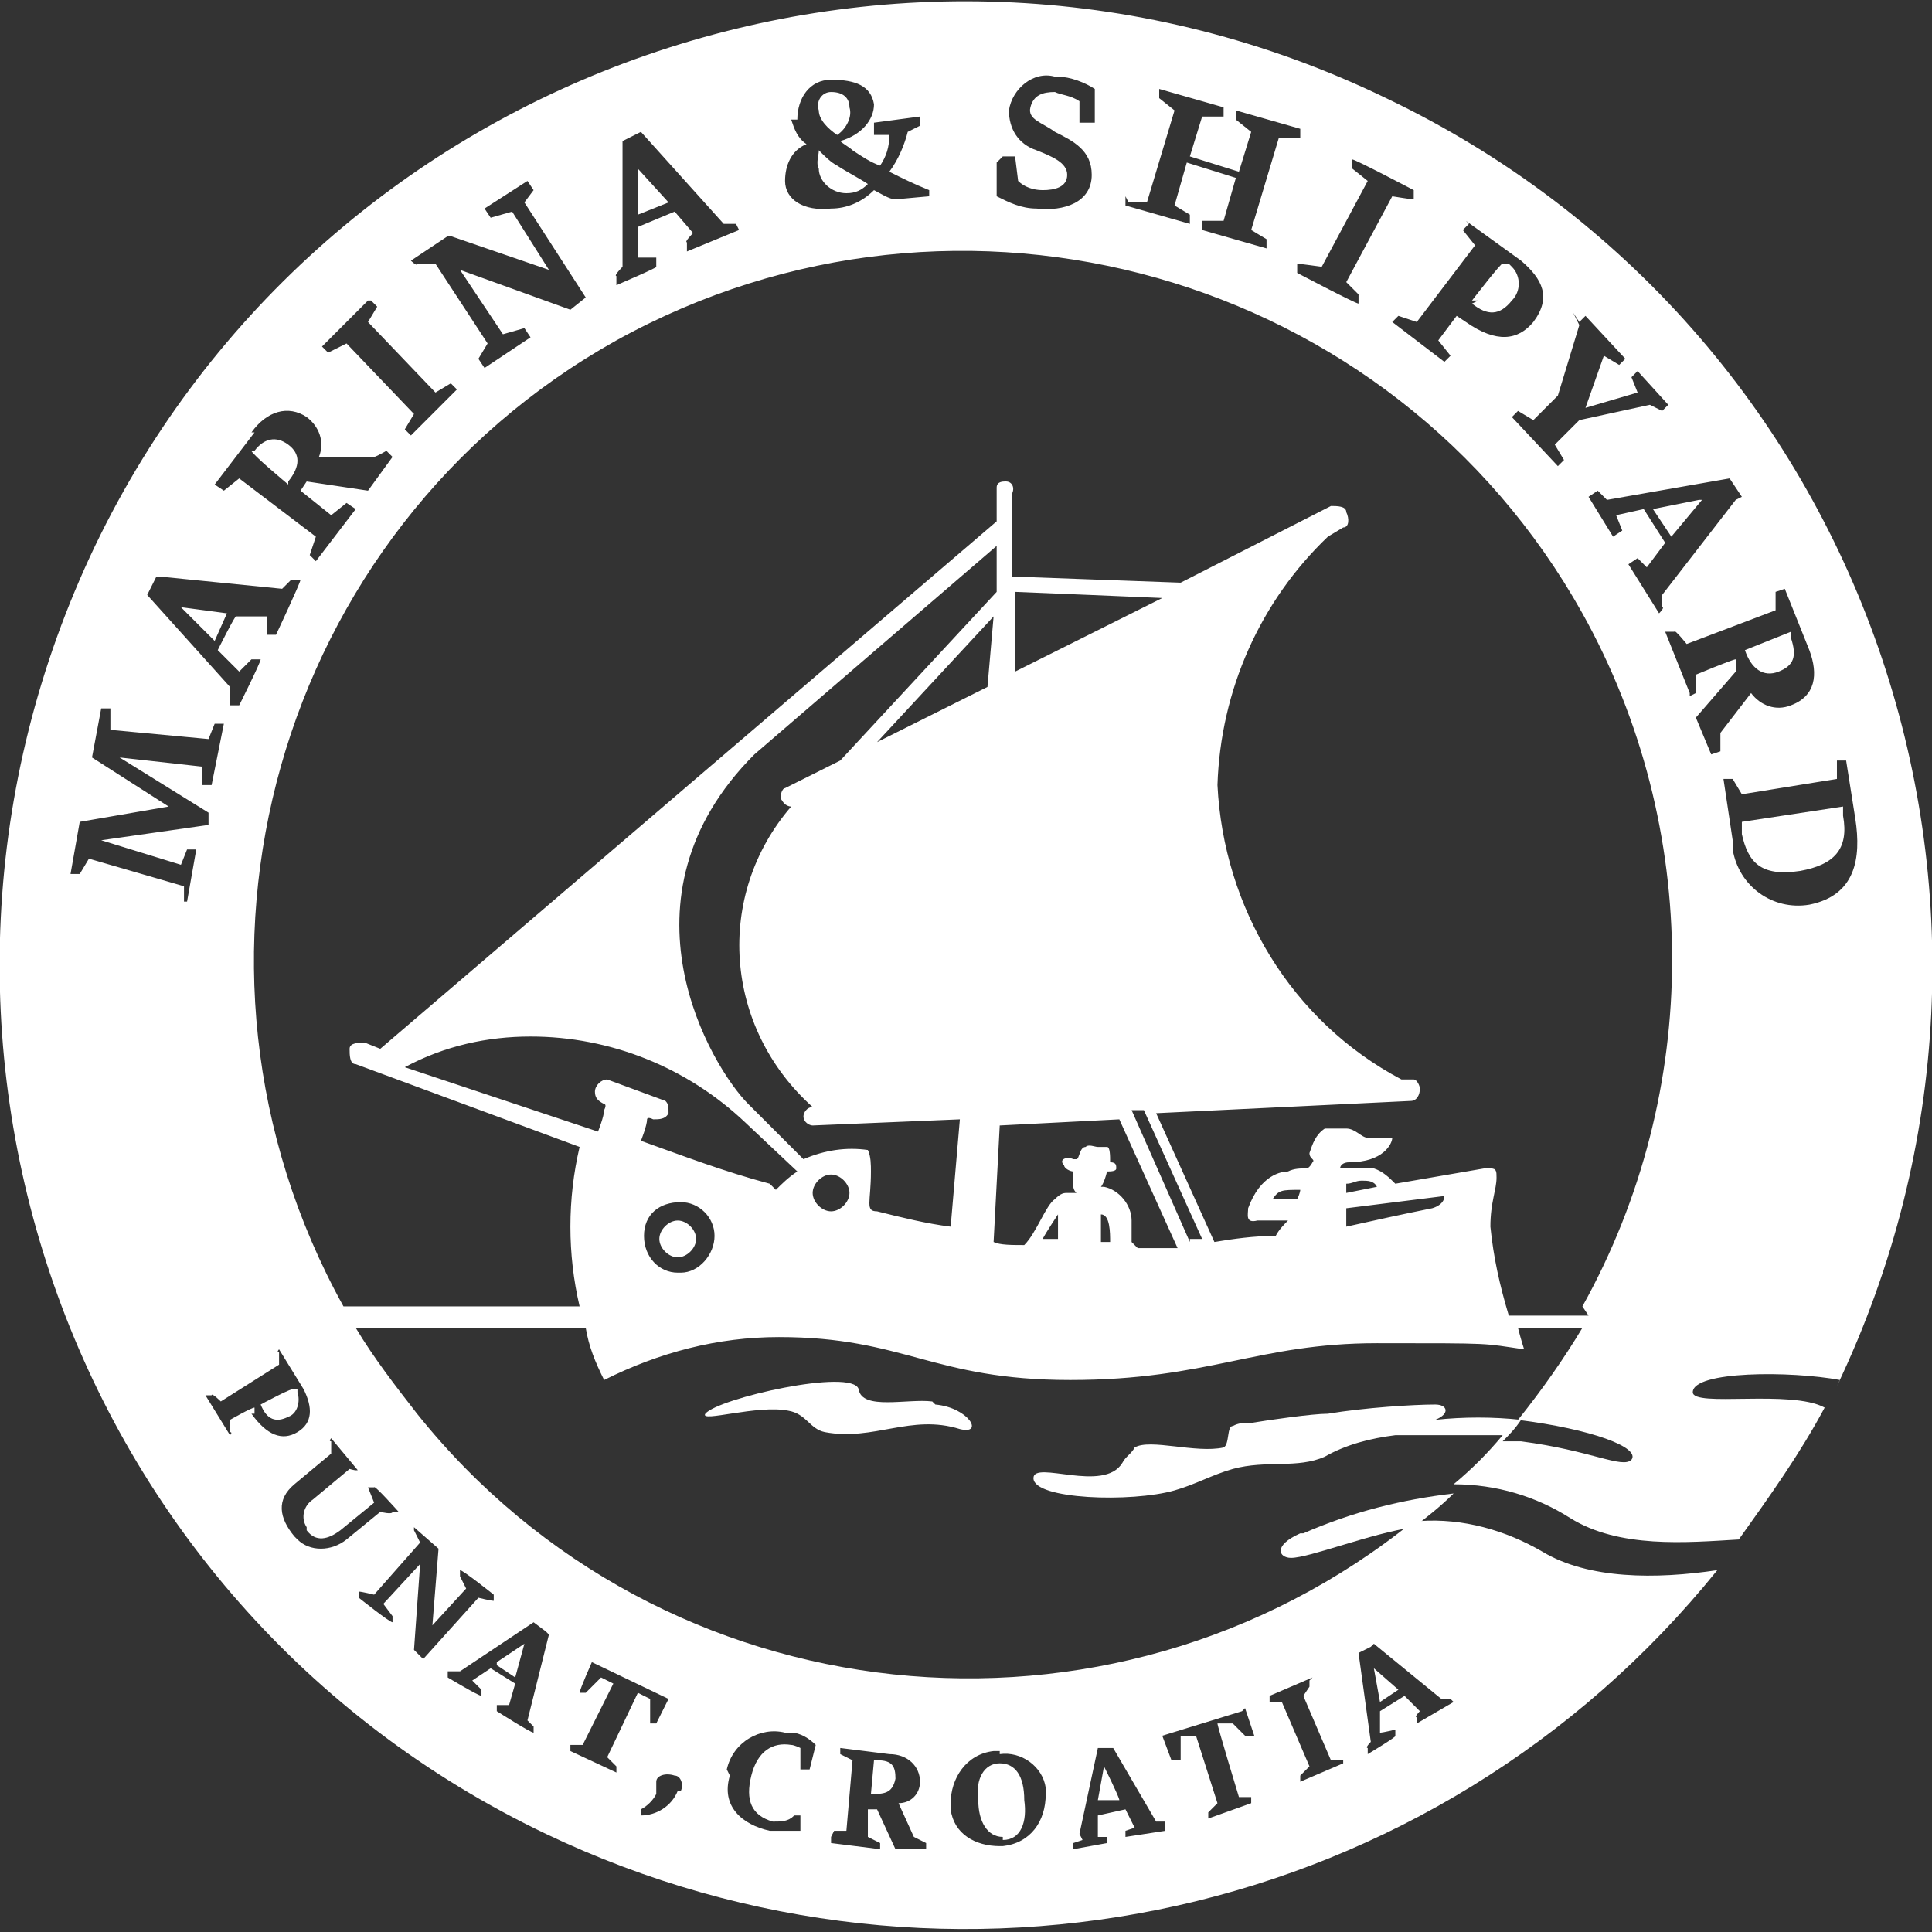 <svg xmlns="http://www.w3.org/2000/svg" id="Layer_1" data-name="Layer 1" viewBox="0 0 63 63"><rect x="0" y="0" width="63" height="63" fill="#333333" stroke="none"/><defs><style>      .cls-1 {        fill: #fff;        stroke-width: 0px;      }    </style></defs><g id="logo_marina" data-name="logo marina"><path id="Path_22" data-name="Path 22" class="cls-1" d="M5.9,19.8h0s1.1,1.1,1.1,1.1l.4-.9-1.5-.2Z"></path><path id="Path_27" data-name="Path 27" class="cls-1" d="M9.6,45.3h0c0-.1-1.1.5-1.1.5h0c.2.5.5.6.9.4.3-.1.4-.5.3-.8,0,0,0,0,0-.1"></path><path id="Path_32" data-name="Path 32" class="cls-1" d="M36,57.6l-.2,1.1h.7c0-.1-.5-1.1-.5-1.1h0Z"></path><path id="Path_21" data-name="Path 21" class="cls-1" d="M9.4,15.7c.4-.5.4-.9,0-1.2-.4-.3-.8-.2-1.1.2h-.1c0,.1,1.2,1.1,1.2,1.1h0Z"></path><path id="Path_33" data-name="Path 33" class="cls-1" d="M44.8,54.4l.2,1.1.6-.4-.8-.7h0Z"></path><path id="Path_30" data-name="Path 30" class="cls-1" d="M48,9.9c.5.4.9.4,1.3-.1.3-.3.3-.8,0-1.1,0,0,0,0-.1-.1h-.2c0-.1-1,1.2-1,1.2h.2Z"></path><path id="Path_36" data-name="Path 36" class="cls-1" d="M55.4,16.3h0s-1.5.3-1.5.3l.6.9,1-1.2Z"></path><path id="Path_23" data-name="Path 23" class="cls-1" d="M21.8,6.6l-1-1.1h0s0,1.5,0,1.5l1-.4Z"></path><path id="Path_34" data-name="Path 34" class="cls-1" d="M32.7,60c.6,0,.8-.6.7-1.3,0-.8-.3-1.2-.8-1.2-.5,0-.8.5-.7,1.2,0,.7.3,1.2.8,1.2"></path><path id="Path_37" data-name="Path 37" class="cls-1" d="M58.7,28.4c1.1-.2,1.6-.7,1.4-1.8v-.3c0,0-3.3.5-3.3.5v.4c.2.9.6,1.4,1.9,1.2"></path><path id="Path_24" data-name="Path 24" class="cls-1" d="M27.3,4.4c.3-.2.5-.6.4-.9,0-.3-.2-.5-.6-.5-.3,0-.5.3-.4.6,0,0,0,0,0,0,0,.3.3.6.6.8"></path><path id="Path_25" data-name="Path 25" class="cls-1" d="M27.6,6.3c.3,0,.5-.1.7-.3-.3-.2-.7-.4-1-.6-.2-.1-.4-.3-.6-.5,0,.2-.1.4,0,.6,0,.4.4.8.9.8,0,0,0,0,0,0"></path><path id="Path_35" data-name="Path 35" class="cls-1" d="M29.2,58c0-.4-.1-.6-.6-.6h-.1s-.1,1.1-.1,1.1h0c.4,0,.7,0,.8-.5"></path><path id="Path_31" data-name="Path 31" class="cls-1" d="M16.2,54.3l.6.4.3-1.1h0s-.9.6-.9.6Z"></path><path id="Path_20" data-name="Path 20" class="cls-1" d="M55.1,22.6l-.8-2h.3c0-.1.4.4.4.4l2.9-1.1v-.6s.3-.1.3-.1l.8,2c.3.8.2,1.5-.6,1.8-.5.2-1,0-1.3-.4l-1,1.3v.6s-.3.1-.3.1l-.5-1.2,1.3-1.5v-.4c-.1,0-1.3.5-1.3.5v.6s-.2.1-.2.1ZM51.8,42.9h-2.6c-.3-1-.5-1.9-.6-2.9,0-.8.2-1.2.2-1.6,0-.2,0-.3-.2-.3,0,0-.1,0-.2,0l-2.9.5c-.2-.2-.4-.4-.7-.5-.4,0-.7,0-1.1,0,0-.1.1-.2.3-.2,1.1,0,1.4-.6,1.4-.8-.1,0-.2,0-.3,0-.1,0-.3,0-.5,0-.2,0-.4-.3-.7-.3-.2,0-.5,0-.7,0-.3.2-.4.5-.5.8,0,.2.2.2.1.3,0,0-.1.2-.2.2-.2,0-.4,0-.6.1-.2,0-.9.1-1.3,1.2,0,.2-.1.5.3.4,0,0,.1,0,.2,0h.8c-.1.1-.3.3-.4.5-.7,0-1.4.1-2,.2l-1.9-4.2,8.3-.4c.2,0,.3-.2.3-.4,0-.1-.1-.3-.2-.3,0,0,0,0-.1,0h-.3c-3.6-1.9-5.8-5.6-6-9.6.1-3.1,1.4-6,3.6-8.1l.5-.3h0c.2,0,.2-.3.1-.5,0-.2-.3-.2-.5-.2l-4.9,2.5-5.5-.2v-2.7c.1-.2,0-.4-.2-.4-.1,0-.3,0-.3.2,0,0,0,0,0,0v1.1c0,0-20.1,17.2-20.1,17.2l-.5-.2c-.2,0-.5,0-.5.2,0,.2,0,.5.2.5h0l7.3,2.7c-.4,1.7-.4,3.5,0,5.2h-7.7c-6.2-11.2-2.2-25.3,8.9-31.5,11.2-6.2,25.3-2.2,31.5,8.9,3.9,7,3.9,15.6,0,22.6M43.9,38.8c0,0,0-.1,0-.2.2,0,.3-.1.5-.1.2,0,.4,0,.5.2l-1,.2h0ZM46.7,39.4c-1,.2-1.9.4-2.8.6,0-.2,0-.4,0-.6l3.2-.4c0,.3-.4.4-.4.4M42.3,39.1h-.8c.2-.3.3-.3.9-.3,0,0,0,.1-.1.3M38.8,40.5l-1.9-4.3h.4s1.9,4.2,1.9,4.2h-.4M33.1,21.9v-2.6c.1,0,4.8.2,4.8.2l-4.8,2.4ZM36.9,40.5c0-.2,0-.5,0-.7,0-.5-.4-1-.9-1.1,0,0,0,0-.1,0h0s0,0,0,0c0,0,0,0,0,0h0s0,0,0,0c0,0,.1-.1.2-.5.1,0,.3,0,.3-.1,0-.1,0-.2-.2-.2,0,0,0,0,0,0,0-.2,0-.5-.1-.5-.1,0-.2,0-.3,0-.1,0-.3-.1-.4,0-.2,0-.2.4-.3.4,0,0,0,0-.1,0-.2-.1-.5,0-.3.2,0,.1.2.2.3.2,0,0,0,0,0,.1,0,.1,0,.3,0,.4,0,0,0,.1.1.2h0c0,0-.2,0-.3,0-.1,0-.2,0-.4.2-.3.2-.6,1.1-1,1.5-.4,0-.8,0-1-.1l.2-3.8,3.9-.2,1.9,4.2c-.4,0-.9,0-1.3,0M35.9,40.5c0-.3,0-.6,0-.9.3,0,.3.6.3.9h-.4M34.5,40.4c-.2,0-.3,0-.5,0,.1-.2.5-.8.5-.8,0,.3,0,.6,0,.8M32.4,20.1l-.2,2.3-3.6,1.8,3.8-4.1ZM31,40c-.8-.1-1.6-.3-2.4-.5-.4,0-.2-.3-.2-1.3,0-.2,0-.5-.1-.7,0,0,0,0,0,0-.7-.1-1.4,0-2.1.3l-1.8-1.8c-1.2-1.2-4.5-6.7.2-11.4l7.9-6.8v1.5c0,0-5.1,5.5-5.1,5.5l-1.8.9c-.1,0-.2.3-.1.4,0,0,.1.2.3.2-2.5,2.9-2.2,7.2.7,9.8-.2,0-.3.2-.3.3,0,.2.2.3.3.3l4.8-.2-.3,3.5ZM27.1,39.5c-.3,0-.6-.3-.6-.6,0-.3.3-.6.6-.6.3,0,.6.3.6.6s-.3.6-.6.6h0M25.1,38.6c-1.5-.4-2.8-.9-4.2-1.4,0,0,.2-.5.2-.7,0,0,0-.1.2,0,0,0,0,0,0,0,.2,0,.4,0,.5-.2,0-.2,0-.3-.1-.4,0,0,0,0,0,0l-1.9-.7s0,0,0,0c-.2,0-.4.2-.4.4,0,.2.1.3.3.4,0,0,.1,0,0,.2,0,0,0,0,0,0,0,.2-.2.7-.2.7l-6.3-2.1c1.3-.7,2.7-1,4.1-1,2.6,0,5.1,1,7,2.8l1.7,1.6c-.3.2-.5.4-.7.6M22.1,41.5c-.6,0-1.1-.5-1.1-1.2s.5-1.1,1.2-1.1c.6,0,1.1.5,1.1,1.1,0,.6-.5,1.2-1.1,1.2h0M11.9,47.9h-.2c0,.1-.3,0-.3,0l-1.2,1c-.3.2-.4.6-.2.9,0,0,0,0,0,.1.3.4.7.3,1.1,0l1.1-.9-.2-.5h.2c0-.1.8.8.8.8h-.2c0,.1-.4,0-.4,0l-1.1.9c-.5.4-1.2.4-1.6,0,0,0,0,0-.1-.1-.5-.6-.6-1.2,0-1.7l1.2-1v-.4c-.1,0,0-.1,0-.1l1,1.2ZM13.5,49.8l.8.7-.2,2.5h0s1.1-1.2,1.1-1.2l-.2-.4v-.2c.1,0,1.1.8,1.1.8v.2c-.1,0-.5-.1-.5-.1l-1.8,2-.3-.3.2-2.8h0s-1.2,1.3-1.2,1.3l.3.4v.2c-.1,0-1.1-.8-1.1-.8v-.2c.1,0,.5.1.5.1l1.5-1.7-.2-.4v-.2ZM17.9,53.3l-.7,2.8.2.2v.2c-.1,0-1.2-.7-1.2-.7v-.2c.1,0,.4,0,.4,0l.2-.7-.8-.5-.6.4.3.3v.2c-.1,0-1.1-.6-1.1-.6v-.2c.1,0,.4,0,.4,0l2.4-1.6.4.3ZM18.6,56.9h.4c0,0,1-2,1-2l-.4-.2-.5.5h-.2c0-.1.4-1,.4-1l2.5,1.2-.4.8h-.2c0-.1,0-.8,0-.8l-.4-.2-1,2.1.3.3v.2c0,0-1.5-.7-1.5-.7v-.2ZM22.1,58.4c-.2.5-.7.8-1.2.8v-.2c.2-.1.4-.3.5-.5,0-.1,0-.3,0-.4,0-.2.3-.3.6-.2.2,0,.3.3.2.5,0,0,0,0,0,0M23.7,57.7c.2-.9,1.1-1.4,1.9-1.2,0,0,.1,0,.2,0,.3,0,.6.2.8.4l-.2.8h-.3c0,0,0-.7,0-.7,0,0-.2-.1-.3-.1-.6-.1-1.1.2-1.3,1s0,1.3.7,1.5c.3,0,.5,0,.7-.2h.2s0,.5,0,.5c-.3,0-.7,0-1,0-.9-.2-1.6-.8-1.3-1.8M27.2,59.7h.4c0,0,.2-2.3.2-2.3l-.4-.2v-.2s1.6.2,1.6.2c.6,0,1,.4,1,.9,0,.4-.3.7-.7.7l.5,1.1.4.2v.2s-1,0-1,0l-.6-1.3h-.3s0,.9,0,.9l.4.2v.2s-1.6-.2-1.6-.2v-.2ZM32.6,57.2c.7-.1,1.4.4,1.5,1.1,0,0,0,.2,0,.2,0,.9-.5,1.6-1.4,1.7,0,0,0,0-.1,0-.8,0-1.5-.4-1.6-1.2,0,0,0-.1,0-.2,0-.8.5-1.6,1.4-1.7,0,0,.1,0,.2,0M35.2,59.8l.6-2.8h.5c0,0,1.4,2.4,1.4,2.4h.3s0,.3,0,.3l-1.3.2v-.2s.3-.1.3-.1l-.3-.6-.9.2v.7c-.1,0,.3,0,.3,0v.2s-1.1.2-1.1.2v-.2s.3-.1.3-.1ZM40.6,55.7l.3.9h-.3c0,0-.4-.4-.4-.4h-.5c0,.1.7,2.4.7,2.4h.4v.2c0,0-1.4.5-1.4.5v-.2c0,0,.3-.3.3-.3l-.7-2.2h-.5c0,.1,0,.8,0,.8h-.3c0,0-.3-.8-.3-.8l2.6-.8ZM42.7,54.8v.2c0,0-.2.3-.2.3l.9,2.1h.4c0,0,0,.1,0,.1l-1.4.6v-.2c0,0,.3-.3.3-.3l-.9-2.1h-.4s0-.2,0-.2l1.4-.6ZM44.8,53.6l2.2,1.8h.3c0,0,.1.1.1.1l-1.2.7v-.2c-.1,0,.1-.2.1-.2l-.5-.5-.8.5v.7c.1,0,.5-.1.5-.1v.2c.1,0-.9.6-.9.6v-.2c-.1,0,.1-.2.1-.2l-.4-2.9.4-.2ZM8.3,46.1v-.2c-.1,0-.8.4-.8.4v.4c.1,0,0,.1,0,.1l-.8-1.3h.2c0-.1.3.2.3.2l1.9-1.2v-.4c-.1,0,0-.1,0-.1l.8,1.3c.3.6.3,1.1-.2,1.4-.5.3-1,.1-1.5-.6M6,29.5v-.6s-3.1-.9-3.1-.9l-.3.5h-.3c0,0,.3-1.7.3-1.7l2.9-.5h0s-2.5-1.6-2.5-1.6l.3-1.6h.3c0,0,0,.7,0,.7l3.2.3.2-.5h.3c0,0-.4,2-.4,2h-.3c0,0,0-.6,0-.6l-2.7-.3h0s2.9,1.8,2.9,1.8v.4c0,0-3.5.5-3.5.5h0s2.6.8,2.6.8l.2-.5h.3c0,0-.3,1.7-.3,1.7h-.3ZM5.2,18.8l4,.4.3-.3h.3c0,.1-.8,1.8-.8,1.8h-.3c0-.1,0-.6,0-.6h-1c0-.1-.6,1.1-.6,1.1l.7.7.4-.4h.3c0,.1-.7,1.5-.7,1.5h-.3c0-.1,0-.6,0-.6l-2.7-3,.3-.6ZM8.2,14.1c.5-.7,1.2-.9,1.8-.5.4.3.6.8.4,1.3h1.7c0,.1.5-.2.5-.2l.2.2-.8,1.1-2-.3-.2.3,1,.8.5-.4.3.2-1.3,1.7-.2-.2.2-.6-2.5-1.9-.5.4-.3-.2,1.3-1.7ZM12.1,9.8l.2.2-.3.5,2.2,2.3.5-.3.2.2-1.5,1.5-.2-.2.3-.5-2.2-2.3-.6.3-.2-.2,1.5-1.5ZM14.7,7.7l3.2,1.1h0s-1.2-1.9-1.2-1.9l-.7.2-.2-.3,1.4-.9.2.3-.3.4,2,3.1-.5.4-3.6-1.3h0s1.4,2.1,1.4,2.1l.7-.2.2.3-1.5,1-.2-.3.3-.5-1.7-2.6h-.6c0,.1-.2-.1-.2-.1l1.2-.8ZM20.3,8.6v-4s.6-.3.6-.3l2.7,3h.4s.1.2.1.2l-1.7.7v-.3c-.1,0,.2-.3.2-.3l-.6-.7-1.2.5v1s.6,0,.6,0v.3c.1,0-1.3.6-1.3.6v-.3c-.1,0,.2-.3.2-.3ZM26,3.9c0-.7.4-1.3,1.1-1.3,0,0,0,0,0,0,.8,0,1.3.2,1.4.8,0,.5-.4,1-1.1,1.2.1.1.3.2.4.3.3.2.6.4.9.5.2-.3.3-.6.3-1h-.5c0,0,0-.4,0-.4l1.5-.2v.3s-.4.2-.4.2c-.1.4-.3.9-.6,1.3.4.2.8.4,1.3.6v.2s-1.1.1-1.1.1c-.2,0-.5-.2-.7-.3-.4.4-.9.6-1.4.6-.9.1-1.5-.3-1.5-.9,0-.5.2-1,.7-1.2-.3-.2-.4-.5-.5-.8M32.7,5.1h.4s.1.8.1.8c.2.2.5.3.8.3.4,0,.8-.1.8-.5s-.5-.6-1-.8c-.6-.2-.9-.7-.9-1.3.1-.7.8-1.3,1.5-1.1,0,0,0,0,.1,0,.4,0,.9.2,1.2.4v1.1c-.1,0-.5,0-.5,0v-.7c-.3-.2-.6-.2-.8-.3-.4,0-.7.1-.8.5s.4.5.8.8c.6.3,1.2.6,1.2,1.4,0,.9-.9,1.2-1.8,1.1-.5,0-.9-.2-1.3-.4v-1.1ZM36.8,6.6h.6l.9-3-.5-.4v-.3c0,0,2.1.6,2.1.6v.3h-.7l-.4,1.3,1.6.5.4-1.3-.5-.4v-.3c0,0,2.1.6,2.1.6v.3h-.7l-.9,3,.5.3v.3c0,0-2.1-.6-2.1-.6v-.3h.7l.4-1.4-1.6-.5-.4,1.4.5.3v.3c0,0-2.1-.6-2.1-.6v-.3ZM44.1,5.5v-.3c.1,0,2,1,2,1v.3c-.1,0-.7-.1-.7-.1l-1.5,2.8.4.4v.3c-.1,0-2-1-2-1v-.3c.1,0,.8.1.8.1l1.5-2.8-.5-.4ZM47.8,7.2l1.8,1.3c.7.6,1,1.2.4,2-.5.6-1.2.7-2.2,0l-.3-.2-.6.8.4.5-.2.2-1.7-1.3.2-.2.6.2,1.9-2.5-.4-.5.2-.2ZM51.5,10.5l.2-.2,1.3,1.4-.2.2-.5-.3-.6,1.7h0s1.7-.5,1.7-.5l-.2-.5.2-.2,1,1.1-.2.2-.4-.2-2.3.5-.8.8.3.5-.2.2-1.5-1.6.2-.2.5.3.8-.8.7-2.3-.2-.4ZM56.6,16.3l-2.4,3.1v.4c.1,0-.1.2-.1.2l-1-1.6.3-.2.3.3.6-.8-.7-1.1-.9.2.2.5-.3.2-.8-1.3.3-.2.3.3,4-.7.4.6ZM59.9,24.8h.3c0,0,.3,1.9.3,1.9.2,1.3,0,2.5-1.5,2.8-1.2.2-2.3-.6-2.5-1.8,0,0,0-.2,0-.3l-.3-2h.3s.3.5.3.5l3.1-.5v-.6ZM59.9,45.2c7.5-15.7,1-34.5-14.7-42C29.5-4.4,10.6,2.2,3.1,17.8c-7.5,15.7-1,34.5,14.7,42,13.2,6.3,29,2.8,38.2-8.6,0,0,0,0,0,0-2,.3-4.2.3-5.7-.6-1.2-.7-2.6-1.1-4-1,0,0-.1,0-.2,0-9.9,8-24.5,6.5-32.5-3.5-.7-.9-1.4-1.8-2-2.8h7.5c.1.6.3,1.1.6,1.7,1.8-.9,3.7-1.4,5.7-1.4,4.1,0,5,1.4,9.5,1.4s6.1-1.2,10-1.2,3.4,0,4.8.2c0,0-.1-.3-.2-.7h2.1c-.6,1-1.3,2-2.1,3,2.4.3,4,.9,3.7,1.3-.3.3-1.3-.3-3.6-.6-.2,0-.4,0-.6,0,.2-.2.4-.4.6-.7-.9-.1-1.9-.1-2.8,0,.5-.2.4-.5,0-.5-.7,0-2.3.1-3.5.3-.5,0-1.9.2-2.5.3-.3,0-.4,0-.6.1-.2,0-.1.6-.3.7-.9.2-2.4-.3-2.9,0-.1.2-.3.3-.4.5-.6,1-2.9-.1-2.9.5,0,.7,3.2.8,4.6.4.7-.2,1.2-.5,1.9-.7,1.1-.3,2.1,0,3-.4.7-.4,1.5-.6,2.3-.7,1.2,0,2.4,0,3.5,0-.5.6-1,1.1-1.6,1.6,1.4,0,2.7.4,3.8,1.1,1.6,1,3.8.8,5.5.7,1-1.4,2-2.8,2.8-4.3-1.1-.6-4.3,0-4.3-.5,0-.7,3.2-.7,4.8-.4"></path><path id="Path_38" data-name="Path 38" class="cls-1" d="M58,21.9c.5-.2.6-.5.4-1.1v-.2c0,0-1.5.6-1.5.6h0c.2.6.6.9,1.1.7"></path><path id="Path_26" data-name="Path 26" class="cls-1" d="M22.1,39.8c-.3,0-.6.3-.6.6,0,.3.3.6.6.6.3,0,.6-.3.6-.6h0c0-.3-.3-.6-.6-.6"></path><path id="Path_28" data-name="Path 28" class="cls-1" d="M30.4,45.7c-.8-.1-2.3.3-2.4-.4-.2-.7-4.6.3-5,.8-.2.3,1.7-.3,2.7-.1.6.1.7.6,1.2.7,1.6.3,2.8-.6,4.4-.1.8.2.3-.7-.8-.8"></path><path id="Path_29" data-name="Path 29" class="cls-1" d="M42.4,50c-.9.4-.7.8-.3.8.6,0,2.6-.8,4-1,.4-.3.9-.7,1.3-1.1h0c-1.7.2-3.3.6-4.9,1.3"></path></g></svg>